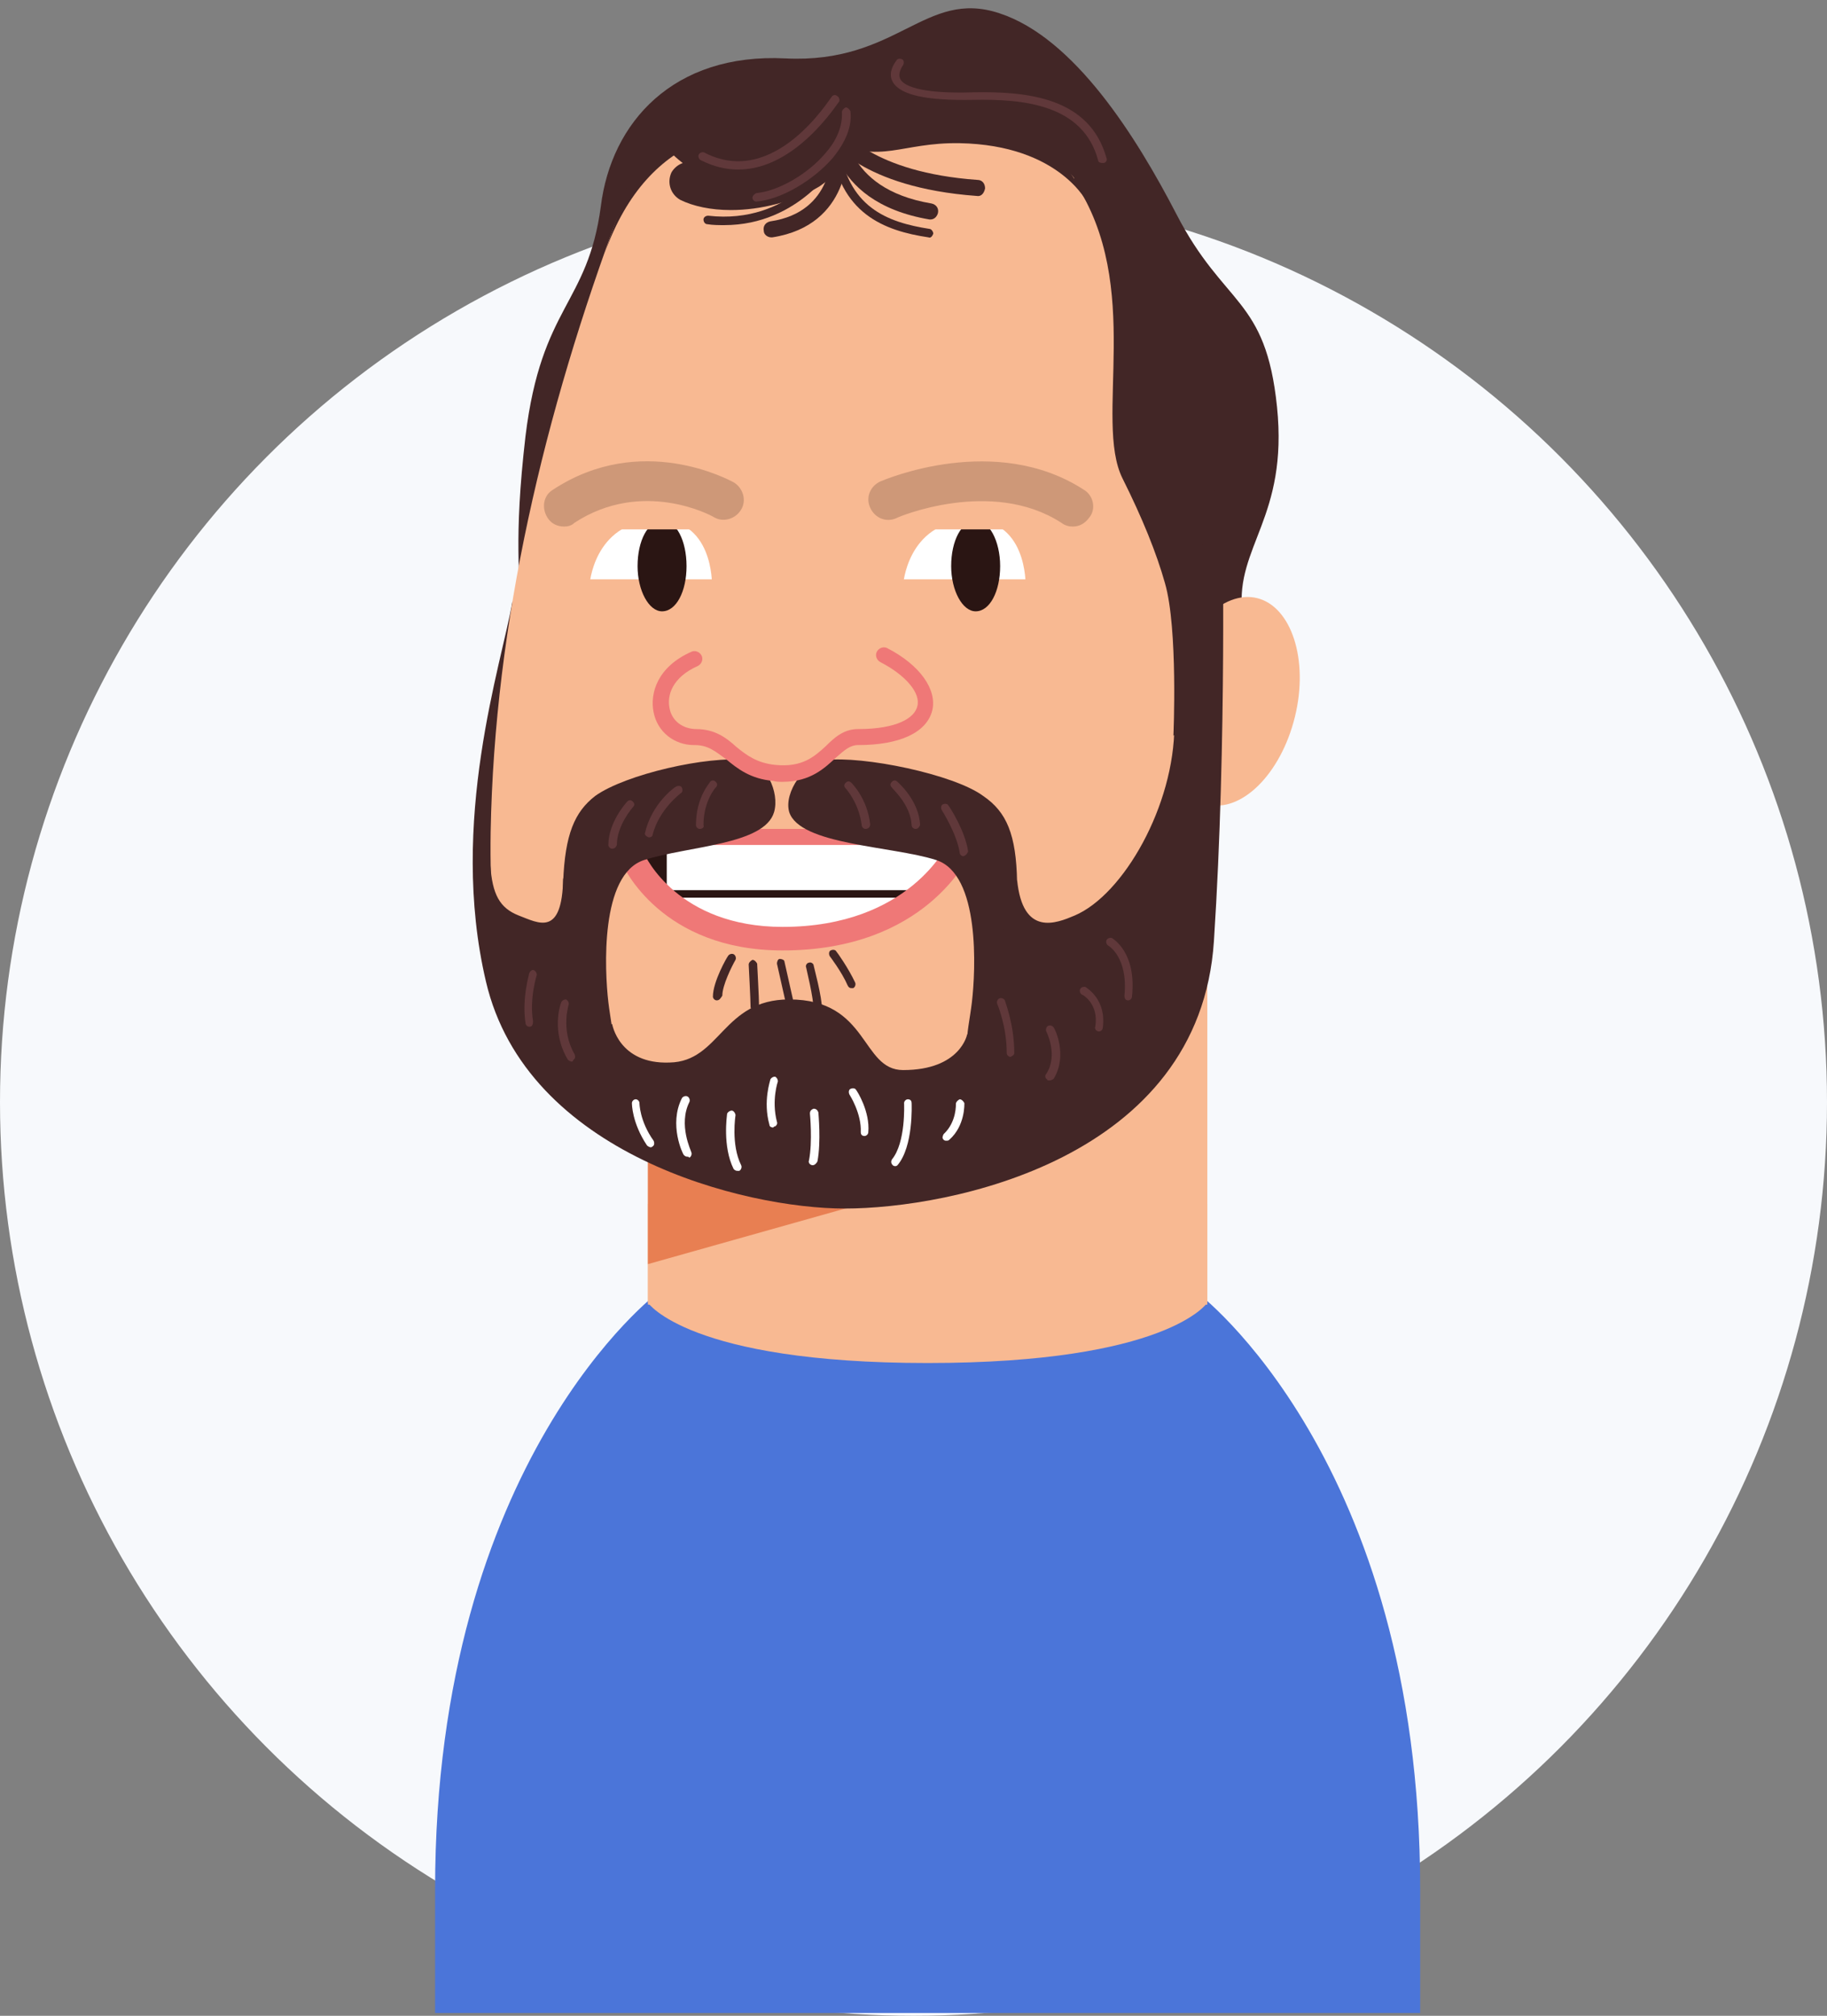 <?xml version="1.0" encoding="utf-8"?>
<!-- Generator: Adobe Illustrator 27.1.1, SVG Export Plug-In . SVG Version: 6.00 Build 0)  -->
<svg version="1.1" id="Layer_1" xmlns="http://www.w3.org/2000/svg" xmlns:xlink="http://www.w3.org/1999/xlink" x="0px" y="0px"
	 viewBox="0 0 194 214" style="enable-background:new 0 0 194 214;" xml:space="preserve">
<rect x="0" y="0" width="194" height="214" fill="#808080" stroke="none"/>
<style type="text/css">
	.st0{fill:#F7F9FC;}
	.st1{fill:#4B75D9;}
	.st2{fill:#F8B992;}
	.st3{fill:#E87F52;}
	.st4{fill:#422626;}
	.st5{fill:#FFFFFF;}
	.st6{fill:#2A1513;}
	.st7{opacity:0.2;fill:#2A1513;enable-background:new    ;}
	.st8{fill:#EF7877;}
	.st9{fill:#60383A;}
</style>
<circle class="st0" cx="97" cy="117" r="97"/>
<g>
	<path class="st1" d="M127.1,137.2c0,0,23.7,17.7,23.7,63.4v13.1H46.2v-13.1c0-45.7,23.7-63.4,23.7-63.4s12.7-4.9,28-4.9
		C113.2,132.3,127.1,137.2,127.1,137.2z"/>
	<path class="st2" d="M128.2,138.3c0,0-4.2,6.4-29.7,6.4c-25.4,0-29.7-6.4-29.7-6.4v-10.5h59.4V138.3z"/>
	<path class="st2" d="M128.2,103.8H68.8v34.7h59.4V103.8z"/>
	<path class="st3" d="M90.1,128.2l-21.3,6v-22.8"/>
	<path class="st4" d="M131.9,64.9c0.7,6.8-76.9,5.6-76.7,0.9c0.1-4.8-0.7-8.3,0.6-19.5c1.7-13.9,6.6-13.9,8-24.4
		C64.9,13,71.5,5.6,83.4,6.2s14.8-7.4,22.7-4.8c8,2.6,14.6,13.2,18.8,21.3c5.1,9.9,9.5,8.8,10.7,20.5S131.2,58,131.9,64.9z"/>
	<path class="st2" d="M137.5,76.1c-1.5,6.1-5.7,10.2-9.3,9.3c-3.7-0.9-5.5-6.5-4-12.6c1.5-6.1,5.7-10.2,9.3-9.3S139,70,137.5,76.1
		L137.5,76.1z"/>
	<path class="st4" d="M54.4,63.9c-1.1,6.5-6.8,23.3-2.8,40.3c4.3,18.4,27.5,24.1,38.1,24.1c11.1,0,37.7-5.2,39.2-28.4
		c1.4-21.4,0.9-44.6,0.9-44.6"/>
	<path class="st2" d="M88.5,119.9c41.1,0,37.7-19.1,37.5-36.2c-0.2-15.7-2.3-41.8-9.2-61.4C112.1,8.7,98.4,8.8,91.4,8.8
		s-21.6,2.8-25.6,13.6c-8,21.4-13.3,43.7-13.7,65.9C51.7,114.6,59.8,119.9,88.5,119.9z"/>
	<path class="st5" d="M62.6,62.1c0,0,0.4-6.5,6.8-6.9c6.4-0.4,6.2,6.9,6.2,6.9"/>
	<path class="st2" d="M78.4,61.5h-19v4.5h19V61.5z"/>
	<path class="st6" d="M72.9,60.1c0,2.7-1.1,4.8-2.6,4.8c-1.4,0-2.6-2.2-2.6-4.8c0-2.7,1.1-4.8,2.6-4.8
		C71.8,55.2,72.9,57.4,72.9,60.1z"/>
	<path class="st2" d="M78.4,51.7H61.2v4.5h17.3V51.7z"/>
	<path class="st5" d="M95.9,62.1c0,0,0.4-6.5,6.8-6.9c6.4-0.4,6.2,6.9,6.2,6.9"/>
	<path class="st2" d="M112.5,61.5h-19v4.5h19V61.5z"/>
	<path class="st6" d="M106.2,60.1c0,2.7-1.1,4.8-2.6,4.8c-1.4,0-2.6-2.2-2.6-4.8c0-2.7,1.1-4.8,2.6-4.8
		C105,55.2,106.2,57.4,106.2,60.1z"/>
	<path class="st2" d="M111,51.7H93.8v4.5H111V51.7z"/>
	<path class="st7" d="M59.9,55.9c-0.7,0-1.4-0.3-1.8-1c-0.6-1-0.4-2.3,0.6-2.9c9.4-6.2,18.8-1,19.2-0.8c1,0.6,1.4,1.9,0.8,2.9
		c-0.6,1-1.9,1.4-2.9,0.8c-0.3-0.2-7.6-4.1-14.8,0.6C60.7,55.8,60.3,55.9,59.9,55.9L59.9,55.9z"/>
	<path class="st7" d="M113.9,55.9c-0.4,0-0.8-0.1-1.2-0.4c-7.4-4.8-17.4-0.6-17.5-0.5c-1.1,0.5-2.3,0-2.8-1.1
		c-0.5-1.1,0-2.3,1.1-2.8c0.5-0.2,12.2-5.2,21.6,0.9c1,0.6,1.3,2,0.6,2.9C115.2,55.6,114.6,55.9,113.9,55.9L113.9,55.9z"/>
	<path class="st5" d="M101.9,90c0,0-4.3,9.7-18.8,9.7c-12.2,0-15.9-8.5-15.9-8.5L65,87.7l11,1.2h15.3l10.7-1.4L101.9,90L101.9,90z"
		/>
	<path class="st6" d="M70.8,88.3L65,87.7l2.2,3.5c0,0,0.8,1.9,3.1,4h0.5L70.8,88.3L70.8,88.3z"/>
	<path class="st6" d="M98.1,95.3H70.3c-0.2,0-0.4-0.2-0.4-0.4c0-0.2,0.2-0.4,0.4-0.4h27.7c0.2,0,0.4,0.2,0.4,0.4
		C98.5,95.1,98.3,95.3,98.1,95.3z"/>
	<path class="st8" d="M83.1,100.9c-12.9,0-16.9-8.9-17.1-9.3c-0.3-0.6,0-1.4,0.7-1.7c0.7-0.3,1.4,0,1.7,0.7
		c0.1,0.3,3.6,7.8,14.7,7.8c13.5,0,17.5-8.8,17.6-8.9c0.3-0.6,1-0.9,1.7-0.7c0.6,0.3,0.9,1,0.7,1.7C102.8,91,98.3,100.9,83.1,100.9
		L83.1,100.9z"/>
	<path class="st8" d="M91.4,89.7H76c-0.5,0-0.9-0.4-0.9-0.9S75.6,88,76,88h15.3c0.5,0,0.9,0.4,0.9,0.9S91.8,89.7,91.4,89.7z"/>
	<path class="st4" d="M98.8,23.3c0,0-0.1,0-0.1,0C87.5,21.4,88,12.8,88,12.7c0-0.5,0.4-0.8,0.9-0.8c0.5,0,0.8,0.4,0.8,0.9
		c0,0.3-0.3,7.2,9.2,8.8c0.5,0.1,0.8,0.5,0.7,1C99.5,23,99.2,23.3,98.8,23.3L98.8,23.3z"/>
	<path class="st4" d="M103.7,20.8C103.7,20.8,103.7,20.8,103.7,20.8c-12.3-0.9-15.6-6-15.8-6.2c-0.2-0.4-0.1-0.9,0.3-1.2
		c0.4-0.2,0.9-0.1,1.2,0.3c0.1,0.1,3.2,4.6,14.4,5.4c0.5,0,0.8,0.4,0.8,0.9C104.5,20.5,104.2,20.9,103.7,20.8L103.7,20.8z"/>
	<path class="st4" d="M81.9,25.2c-0.4,0-0.8-0.3-0.8-0.7c-0.1-0.5,0.2-0.9,0.7-1c6.8-1,6.5-7.4,6.5-7.6c0-0.5,0.3-0.9,0.8-0.9
		c0.4,0,0.9,0.3,0.9,0.8c0,0.1,0.4,8.1-8,9.4C81.9,25.2,81.9,25.2,81.9,25.2z"/>
	<path class="st4" d="M59.8,93.6c-0.3,8.9,0.3,18.6,3.3,19c3,0.4,1.9-2.8,1.5-6.2c-0.4-3.4-0.9-13.6,3.8-15.1
		c4.7-1.5,12.8-1.6,13.8-5.1c0.6-2.1-0.9-5.3-3-5.5c-4-0.5-12.8,1.5-16,3.8C61,86.2,60,88.6,59.8,93.6L59.8,93.6z"/>
	<path class="st4" d="M108,93.6c0.3,8.9-0.3,18.6-3.3,19c-3,0.4-1.9-2.8-1.5-6.2c0.4-3.4,0.9-13.6-3.8-15.1
		c-4.7-1.5-14.5-1.6-15.6-5.1c-0.6-2.1,1.7-5.3,3.8-5.5c4-0.5,13.7,1.5,16.8,3.8C106.9,86.2,107.9,88.6,108,93.6L108,93.6z"/>
	<path class="st4" d="M52.4,76.2c-0.4,15.2-1.4,19.4,2.7,21c2.1,0.8,4.6,2.3,4.7-4l3.9,16.5c0,0,2.6,6.6,19.6,6.4
		c17-0.2,20-5.3,20-5.3l4.7-17.4c0.6,6.1,4.2,4.6,6.1,3.8c5.2-2.2,10.6-11.7,10.6-20.2c0-6.1,3.6-4.3,3.6-4.3s0.4,18.7-2.3,30
		c-2.8,11.3-17.3,23-40.7,22.6c-23.4-0.4-26.3-9.3-29.8-15.4c-3.1-5.4-4.4-16.8-4-24.7C51.8,78.8,52.4,76.2,52.4,76.2L52.4,76.2z"/>
	<path class="st4" d="M76.1,106.2c-0.2,0-0.4-0.2-0.4-0.4c0-1.6,1.5-4.2,1.6-4.3c0.1-0.2,0.4-0.3,0.6-0.2c0.2,0.1,0.3,0.4,0.2,0.6
		c-0.4,0.7-1.4,2.7-1.4,3.8C76.5,106,76.4,106.2,76.1,106.2L76.1,106.2z"/>
	<path class="st4" d="M80.1,107.3c-0.2,0-0.4-0.2-0.4-0.4c0-0.8-0.2-4.4-0.2-4.5c0-0.2,0.2-0.4,0.4-0.5c0.2,0,0.4,0.2,0.5,0.4
		c0,0.2,0.2,3.6,0.2,4.5C80.6,107.1,80.4,107.2,80.1,107.3L80.1,107.3z"/>
	<path class="st4" d="M83.8,106.6c-0.2,0-0.4-0.1-0.4-0.3l-0.9-4c0-0.2,0.1-0.5,0.3-0.5c0.2,0,0.5,0.1,0.5,0.3l0.9,4
		C84.2,106.3,84.1,106.6,83.8,106.6C83.8,106.6,83.8,106.6,83.8,106.6L83.8,106.6z"/>
	<path class="st4" d="M86.8,107.7c-0.2,0-0.4-0.2-0.4-0.4c0-1.4-0.8-4.5-0.8-4.6c-0.1-0.2,0.1-0.5,0.3-0.5c0.2-0.1,0.5,0.1,0.5,0.3
		c0,0.1,0.9,3.3,0.9,4.8C87.2,107.5,87,107.7,86.8,107.7L86.8,107.7z"/>
	<path class="st4" d="M90.4,104.9c-0.2,0-0.3-0.1-0.4-0.3c-0.6-1.4-1.9-3.1-1.9-3.1c-0.1-0.2-0.1-0.5,0.1-0.6
		c0.2-0.1,0.5-0.1,0.6,0.1c0.1,0.1,1.3,1.8,2,3.3c0.1,0.2,0,0.5-0.2,0.6C90.5,104.9,90.4,104.9,90.4,104.9L90.4,104.9z"/>
	<path class="st4" d="M108.9,114.3L91.2,120l-9.2,1.7L65.7,119l-5-6.7l4.3-3.6c0,0,0.7,4.3,6.1,4.1c5.4-0.1,5.6-6.7,12.7-6.7
		c8.5,0,7.6,7.5,12.1,7.5c6.1,0,6.8-3.8,6.8-3.8L108.9,114.3z"/>
	<path class="st4" d="M64.2,26.9c4.7-13.2,14.8-14.6,23.9-12.5c2.3,1.3,6.6-4,16.3-1.4c11.2,3.1,13.8,13,13.8,13S116,11.8,106.8,8.4
		c-9.2-3.4-21.9-1.1-26.9,0c-4.9,1.1-10.9,4.9-12.1,7.9"/>
	<path class="st4" d="M98.6,25.2C98.6,25.2,98.6,25.2,98.6,25.2c-4.7-0.7-9.5-2.5-10.4-9.9c0-0.2,0.1-0.4,0.4-0.5
		c0.2,0,0.4,0.1,0.5,0.4c0.8,6.8,5.1,8.4,9.6,9.1c0.2,0,0.4,0.3,0.4,0.5C99,25.1,98.8,25.3,98.6,25.2L98.6,25.2z"/>
	<path class="st4" d="M89.1,11.3C85.5,18,77,23,70.5,15.4C64,7.9,89.1,11.3,89.1,11.3z"/>
	<path class="st4" d="M77.6,22.3c-2.1,0-4-0.4-5.4-1.1c-1-0.6-1.4-1.8-0.9-2.9c0.6-1,1.8-1.4,2.9-0.9c2.1,1.1,7.3,0.8,10.4-1.2
		c2.3-1.5,2.2-3.1,2.1-3.7c-0.1-1.2,0.8-2.2,2-2.3c1.2-0.1,2.2,0.8,2.3,2c0.2,3-1.2,5.7-4,7.6C84.3,21.4,80.8,22.3,77.6,22.3
		L77.6,22.3z"/>
	<path class="st9" d="M78.4,18c-1.3,0-2.6-0.3-4-1c-0.2-0.1-0.3-0.4-0.2-0.6c0.1-0.2,0.4-0.3,0.6-0.2c7.5,3.9,13.4-5.9,13.5-5.9
		c0.1-0.2,0.4-0.3,0.6-0.1c0.2,0.1,0.3,0.4,0.2,0.6C89,10.8,84.6,18,78.4,18L78.4,18z"/>
	<path class="st4" d="M88.1,14.9c5.5,2.6,7.5,0.2,13.8,0.3c10.7,0.2,13.6,6.4,13.6,6.4s-3.8-9.8-15.1-11.1s-13.2,3.4-13.2,3.4"/>
	<path class="st2" d="M73.8,70c-5.6,2.4-4,8.4,0,8.3c3.5,0,4.1,3.3,8.4,3.8c5.5,0.6,6-3.8,8.9-3.8c8.7,0,9.3-5.3,2.8-8.7"/>
	<path class="st8" d="M83.1,83c-0.3,0-0.7,0-1-0.1c-2.4-0.2-3.8-1.3-5-2.3c-1.1-0.8-1.9-1.5-3.3-1.5h-0.1c-2.1,0-3.9-1.4-4.3-3.5
		c-0.4-2,0.4-4.8,4-6.4c0.4-0.2,0.9,0,1.1,0.4c0.2,0.4,0,0.9-0.4,1.1c-2.7,1.2-3.3,3.1-3,4.5c0.2,1.1,1.1,2.1,2.7,2.2h0.1
		c2,0,3.2,0.9,4.3,1.9c1.1,0.9,2.2,1.7,4.1,1.9c2.9,0.3,4.2-0.9,5.4-2c0.9-0.9,1.9-1.8,3.4-1.8c4.2,0,6-1.2,6.3-2.4
		c0.4-1.4-1.2-3.3-3.9-4.7c-0.4-0.2-0.6-0.7-0.4-1.1c0.2-0.4,0.7-0.6,1.1-0.4c3.5,1.8,5.3,4.4,4.8,6.6c-0.6,2.4-3.5,3.7-7.9,3.7
		c-0.8,0-1.4,0.5-2.3,1.3C87.6,81.5,86.1,83,83.1,83L83.1,83z"/>
	<path class="st4" d="M76.9,23.9c-0.6,0-1.2,0-1.8-0.1c-0.2,0-0.4-0.2-0.4-0.5c0-0.2,0.2-0.4,0.5-0.4c8.7,1,12.9-6,12.9-6.1
		c0.1-0.2,0.4-0.3,0.6-0.2c0.2,0.1,0.3,0.4,0.2,0.6C88.8,17.3,84.9,23.9,76.9,23.9L76.9,23.9z"/>
	<path class="st5" d="M73,122.8c-0.2,0-0.3-0.1-0.4-0.2c-0.1-0.1-1.6-3.2-0.2-6c0.1-0.2,0.4-0.3,0.6-0.2s0.3,0.4,0.2,0.6
		c-1.2,2.4,0.2,5.2,0.2,5.3c0.1,0.2,0,0.5-0.2,0.6C73.1,122.8,73.1,122.8,73,122.8z"/>
	<path class="st5" d="M78.3,124.3c-0.2,0-0.3-0.1-0.4-0.2c-1.2-2.4-0.7-5.7-0.7-5.8c0-0.2,0.3-0.4,0.5-0.4c0.2,0,0.4,0.3,0.4,0.5
		c0,0-0.5,3.1,0.6,5.3c0.1,0.2,0,0.5-0.2,0.6C78.5,124.3,78.4,124.3,78.3,124.3z"/>
	<path class="st5" d="M82.1,119.7c-0.2,0-0.4-0.1-0.4-0.3c-0.7-2.5,0.1-4.7,0.1-4.8c0.1-0.2,0.3-0.3,0.5-0.3
		c0.2,0.1,0.3,0.3,0.3,0.5c0,0-0.7,2-0.1,4.3c0.1,0.2-0.1,0.5-0.3,0.5C82.1,119.7,82.1,119.7,82.1,119.7L82.1,119.7z"/>
	<path class="st5" d="M86.3,123.7C86.3,123.7,86.3,123.7,86.3,123.7c-0.3,0-0.5-0.3-0.4-0.5c0.4-2,0.1-5,0.1-5
		c0-0.2,0.1-0.4,0.4-0.5c0.2,0,0.4,0.1,0.5,0.4c0,0.1,0.3,3.1-0.1,5.2C86.7,123.5,86.5,123.7,86.3,123.7L86.3,123.7z"/>
	<path class="st5" d="M91.8,120.6C91.8,120.6,91.8,120.6,91.8,120.6c-0.3,0-0.4-0.2-0.4-0.4c0.1-2-1.2-4-1.2-4
		c-0.1-0.2-0.1-0.5,0.1-0.6c0.2-0.1,0.5-0.1,0.6,0.1c0.1,0.1,1.5,2.3,1.3,4.5C92.2,120.4,92,120.6,91.8,120.6L91.8,120.6z"/>
	<path class="st5" d="M95.1,123.8c-0.1,0-0.2,0-0.3-0.1c-0.2-0.2-0.2-0.4-0.1-0.6c1.5-1.8,1.3-5.9,1.3-6c0-0.2,0.2-0.4,0.4-0.4
		c0.3,0,0.4,0.2,0.4,0.4c0,0.2,0.2,4.6-1.5,6.6C95.3,123.7,95.2,123.8,95.1,123.8L95.1,123.8z"/>
	<path class="st5" d="M69.1,121.8c-0.1,0-0.3-0.1-0.4-0.2c-1.6-2.4-1.6-4.4-1.6-4.5c0-0.2,0.2-0.4,0.4-0.4c0.2,0,0.4,0.2,0.4,0.4
		c0,0,0,1.9,1.5,4c0.1,0.2,0.1,0.5-0.1,0.6C69.2,121.8,69.1,121.8,69.1,121.8L69.1,121.8z"/>
	<path class="st5" d="M100.5,121.1c-0.1,0-0.2,0-0.3-0.1c-0.2-0.2-0.1-0.4,0-0.6c1.4-1.3,1.3-3.2,1.3-3.2c0-0.2,0.2-0.4,0.4-0.5
		c0.2,0,0.4,0.2,0.5,0.4c0,0.1,0.1,2.4-1.6,3.9C100.7,121.1,100.6,121.1,100.5,121.1L100.5,121.1z"/>
	<path class="st9" d="M80.3,21.4c-0.2,0-0.4-0.2-0.4-0.4c0-0.2,0.2-0.4,0.4-0.5c2.3-0.2,5.5-2,7.4-4.3c0.9-1,1.8-2.6,1.7-4.3
		c0-0.2,0.2-0.4,0.4-0.5c0.2,0,0.4,0.2,0.5,0.4c0.2,1.6-0.5,3.3-1.9,5C86.3,19.2,82.9,21.2,80.3,21.4C80.3,21.4,80.3,21.4,80.3,21.4
		L80.3,21.4z"/>
	<path class="st9" d="M107.3,112.2c-0.2,0-0.4-0.2-0.4-0.4c0-2.9-1-5.2-1-5.2c-0.1-0.2,0-0.5,0.2-0.6c0.2-0.1,0.5,0,0.6,0.2
		c0,0.1,1,2.5,1,5.6C107.7,112,107.5,112.1,107.3,112.2L107.3,112.2z"/>
	<path class="st9" d="M111.4,114.7c-0.1,0-0.2,0-0.2-0.1c-0.2-0.1-0.3-0.4-0.1-0.6c1.3-2,0-4.5,0-4.5c-0.1-0.2,0-0.5,0.2-0.6
		c0.2-0.1,0.5,0,0.6,0.2c0.1,0.1,1.5,2.9,0,5.4C111.7,114.7,111.5,114.7,111.4,114.7z"/>
	<path class="st9" d="M116.7,109.5C116.7,109.5,116.6,109.5,116.7,109.5c-0.3,0-0.5-0.3-0.4-0.5c0.4-2.4-1.3-3.4-1.4-3.4
		c-0.2-0.1-0.3-0.4-0.2-0.6c0.1-0.2,0.4-0.3,0.6-0.2c0.1,0.1,2.2,1.3,1.8,4.3C117.1,109.3,116.9,109.5,116.7,109.5L116.7,109.5z"/>
	<path class="st9" d="M74.3,88c-0.2,0-0.4-0.2-0.4-0.4c0-3,1.5-4.5,1.5-4.6c0.2-0.2,0.4-0.2,0.6,0c0.2,0.2,0.2,0.4,0,0.6
		c0,0-1.3,1.4-1.3,4C74.8,87.8,74.6,88,74.3,88L74.3,88z"/>
	<path class="st9" d="M68.9,88.9C68.9,88.9,68.9,88.9,68.9,88.9c-0.3-0.1-0.5-0.3-0.4-0.5c0.7-3.1,3.2-4.9,3.3-4.9
		c0.2-0.1,0.5-0.1,0.6,0.1c0.1,0.2,0.1,0.5-0.1,0.6c0,0-2.3,1.7-3,4.4C69.3,88.8,69.1,88.9,68.9,88.9L68.9,88.9z"/>
	<path class="st9" d="M91.9,88c-0.2,0-0.4-0.2-0.4-0.4c-0.3-2.4-1.7-3.9-1.7-3.9c-0.2-0.2-0.2-0.4,0-0.6c0.2-0.2,0.4-0.2,0.6,0
		c0.1,0.1,1.7,1.7,2,4.4C92.4,87.8,92.2,88,91.9,88C92,88,92,88,91.9,88z"/>
	<path class="st9" d="M97.2,88c-0.2,0-0.4-0.2-0.4-0.4c-0.1-2.2-2.1-3.9-2.1-4c-0.2-0.2-0.2-0.4,0-0.6c0.2-0.2,0.4-0.2,0.6,0
		c0.1,0.1,2.3,2,2.4,4.6C97.6,87.8,97.5,88,97.2,88C97.2,88,97.2,88,97.2,88L97.2,88z"/>
	<path class="st9" d="M102.3,90.9c-0.2,0-0.4-0.2-0.4-0.4c-0.3-2-1.9-4.5-1.9-4.5c-0.1-0.2-0.1-0.5,0.1-0.6c0.2-0.1,0.5-0.1,0.6,0.1
		c0.1,0.1,1.8,2.7,2.1,4.9C102.7,90.6,102.6,90.8,102.3,90.9C102.3,90.9,102.3,90.9,102.3,90.9L102.3,90.9z"/>
	<path class="st4" d="M114.1,19.3c7.4,11.1,2,25.3,5.1,31.5c2.1,4.2,3.6,7.9,4.5,11.1c1.4,4.8,0.9,16.2,0.9,16.2l4.5-2.8l-2.3-13.6
		l3.4-14.8c0,0-8.5-29.3-17-34.7"/>
	<path class="st9" d="M60.7,112.7c-0.1,0-0.3-0.1-0.4-0.2c-1.8-3-0.8-5.9-0.7-6.1c0.1-0.2,0.3-0.3,0.5-0.3c0.2,0.1,0.3,0.3,0.3,0.5
		c0,0-0.9,2.7,0.6,5.3c0.1,0.2,0.1,0.5-0.1,0.6C60.8,112.7,60.8,112.7,60.7,112.7L60.7,112.7z"/>
	<path class="st9" d="M56.2,109c-0.2,0-0.4-0.2-0.4-0.4c-0.4-2.6,0.4-5.2,0.4-5.3c0.1-0.2,0.3-0.4,0.5-0.3c0.2,0.1,0.3,0.3,0.3,0.5
		c0,0-0.8,2.5-0.4,4.9C56.6,108.8,56.5,109,56.2,109C56.2,109,56.2,109,56.2,109L56.2,109z"/>
	<path class="st9" d="M65,90.1c-0.2,0-0.4-0.2-0.4-0.4c0-2.4,1.9-4.5,2-4.6c0.2-0.2,0.4-0.2,0.6,0c0.2,0.2,0.2,0.4,0,0.6
		c0,0-1.7,1.9-1.7,4C65.4,90,65.2,90.1,65,90.1z"/>
	<path class="st9" d="M117,17.3c-0.2,0-0.4-0.1-0.4-0.3c-1.6-5.9-7.9-6.5-13.2-6.4c-5,0.1-7.8-0.5-8.6-1.9c-0.4-0.7-0.2-1.5,0.4-2.3
		c0.1-0.2,0.4-0.2,0.6-0.1c0.2,0.1,0.2,0.4,0.1,0.6c-0.4,0.6-0.5,1.1-0.3,1.5c0.3,0.6,1.8,1.6,7.8,1.4c5.6-0.1,12.3,0.5,14.1,7
		c0.1,0.2-0.1,0.5-0.3,0.5C117,17.3,117,17.3,117,17.3L117,17.3z"/>
	<path class="st9" d="M119.8,106.2C119.8,106.2,119.8,106.2,119.8,106.2c-0.3,0-0.4-0.2-0.4-0.5c0.4-4.1-1.7-5.3-1.7-5.3
		c-0.2-0.1-0.3-0.4-0.2-0.6c0.1-0.2,0.4-0.3,0.6-0.2c0.1,0.1,2.6,1.5,2.1,6.2C120.2,106,120,106.2,119.8,106.2z"/>
</g>
</svg>
